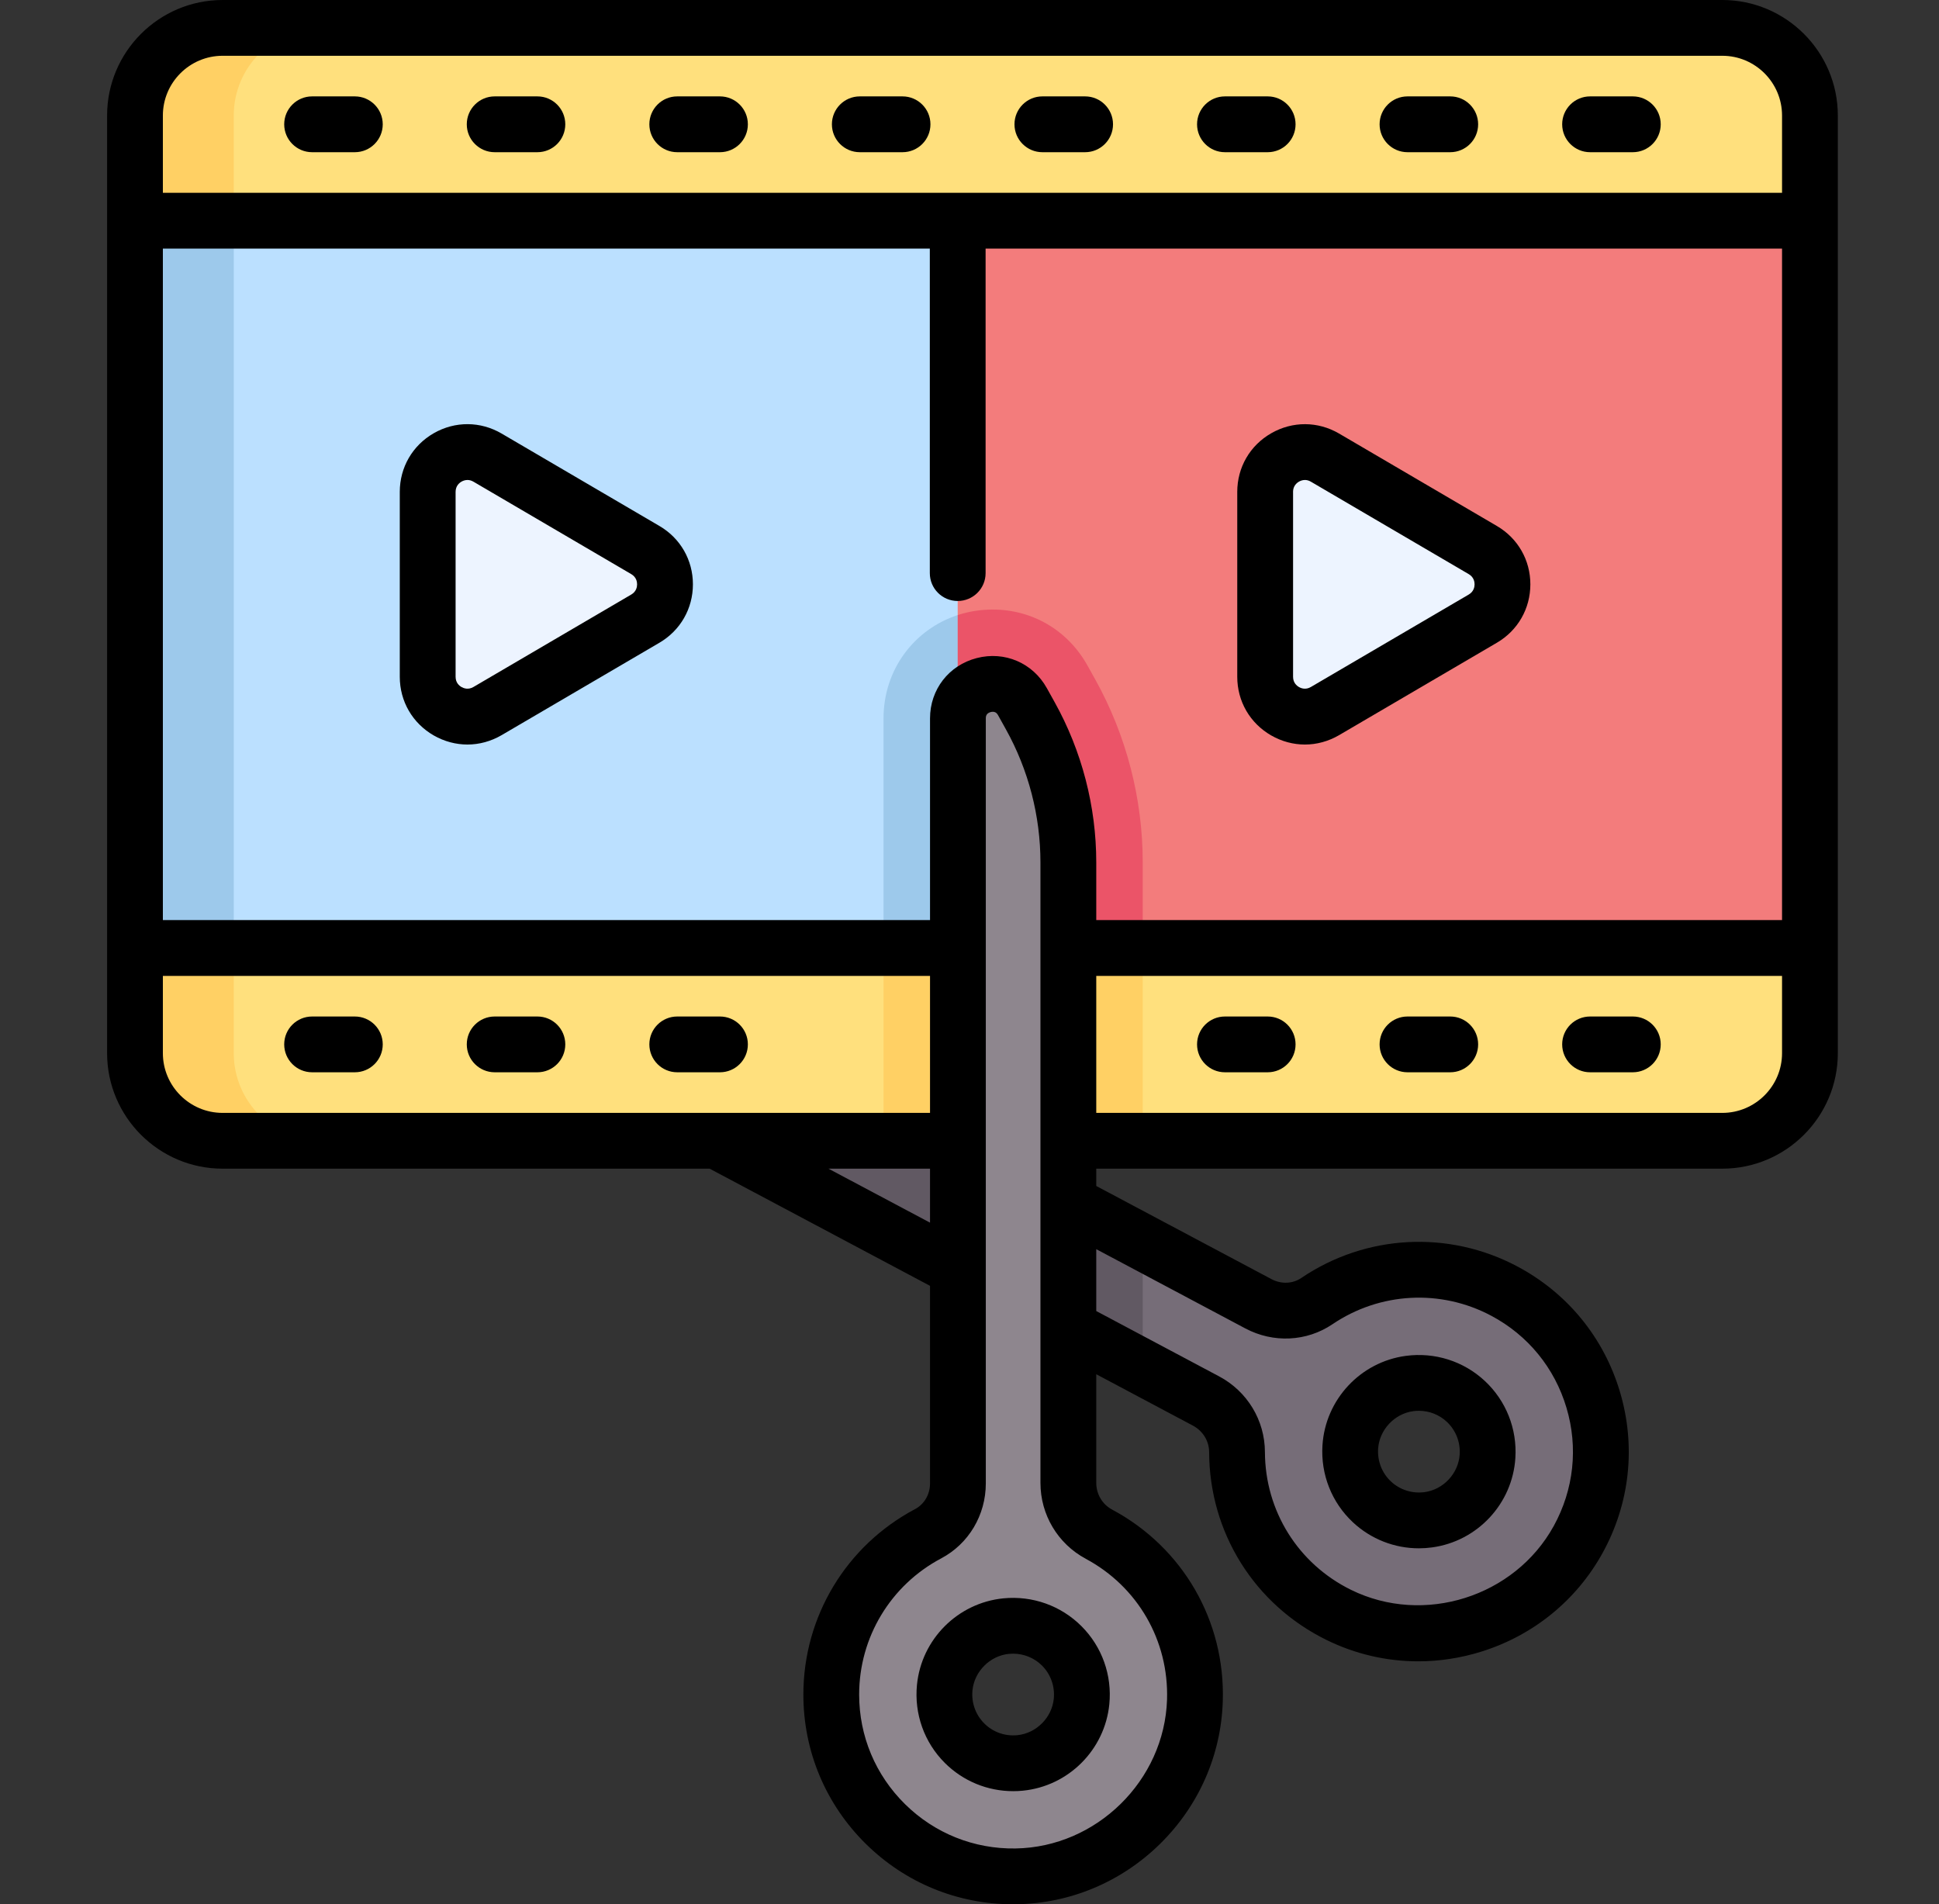 <svg xmlns="http://www.w3.org/2000/svg" width="56" height="55" viewBox="0 0 56 55" fill="none"><rect x="0" y="0" width="56" height="55" fill="#333333" stroke="none"/><path d="M43.445 37.289C41.667 36.344 39.591 36.524 38.032 37.579C37.531 37.918 36.879 37.941 36.344 37.657L16.835 27.283C15.93 26.802 14.976 27.84 15.533 28.701L15.803 29.119C16.597 30.346 17.692 31.351 18.983 32.037L34.833 40.465C35.379 40.755 35.725 41.32 35.727 41.938C35.732 43.865 36.8 45.725 38.665 46.642C41.166 47.872 44.234 46.904 45.579 44.463C46.996 41.89 46.03 38.664 43.445 37.289ZM42.961 42.061C42.901 42.993 42.176 43.77 41.251 43.895C40 44.063 38.917 43.053 38.998 41.794C39.057 40.862 39.782 40.084 40.708 39.959C41.959 39.791 43.041 40.801 42.961 42.061Z" fill="#766D78"></path><path d="M16.835 27.283C15.93 26.802 14.976 27.84 15.533 28.701L15.803 29.119C16.597 30.346 17.692 31.351 18.983 32.037L33.003 39.492V35.88L16.835 27.283Z" fill="#615963"></path><path d="M27.659 6.374H3.899V27.38H27.659L28.672 17.605L27.659 6.374Z" fill="#BBE0FF"></path><path d="M25.517 20.749V27.38H27.659L28.672 23.123L27.659 17.765C26.402 18.176 25.517 19.34 25.517 20.749Z" fill="#9DC9EB"></path><path d="M27.659 6.374H52.272V27.38H27.659L28.906 22.492L27.659 17.765V6.374Z" fill="#F37C7C"></path><path d="M31.633 19.627L31.406 19.22C30.843 18.209 29.82 17.605 28.671 17.605C28.316 17.605 27.976 17.661 27.659 17.765V27.38H33.003V24.909C33.003 23.065 32.529 21.238 31.633 19.627Z" fill="#EB5468"></path><path d="M52.272 6.374V3.337C52.272 1.939 51.139 0.806 49.741 0.806H6.43C5.032 0.806 3.899 1.939 3.899 3.337V6.374H52.272Z" fill="#FFE07D"></path><path d="M3.899 27.38V30.418C3.899 31.815 5.032 32.949 6.43 32.949H49.741C51.139 32.949 52.272 31.815 52.272 30.418V27.38H3.899Z" fill="#FFE07D"></path><path d="M27.659 27.38H25.517V32.949H33.003V27.38H27.659Z" fill="#FFD064"></path><path d="M3.899 6.374H6.751V27.38H3.899V6.374Z" fill="#9DC9EB"></path><path d="M9.282 0.806H6.43C5.032 0.806 3.899 1.939 3.899 3.337V6.374H6.751V3.337C6.751 1.939 7.884 0.806 9.282 0.806Z" fill="#FFD064"></path><path d="M6.751 30.418V27.38H3.899V30.418C3.899 31.815 5.032 32.949 6.43 32.949H9.282C7.884 32.949 6.751 31.815 6.751 30.418Z" fill="#FFD064"></path><path d="M31.736 44.309C31.191 44.018 30.855 43.446 30.855 42.829V24.909C30.855 23.426 30.477 21.968 29.755 20.672L29.529 20.265C29.03 19.369 27.665 19.723 27.665 20.749V42.845C27.665 43.45 27.34 44.015 26.805 44.298C25.141 45.18 24.008 46.928 24.008 48.942C24.008 51.869 26.403 54.237 29.34 54.194C32.127 54.152 34.422 51.898 34.51 49.112C34.575 47.035 33.435 45.219 31.736 44.309ZM29.463 50.918C28.207 51.042 27.16 49.995 27.284 48.739C27.376 47.81 28.128 47.058 29.057 46.966C30.313 46.842 31.36 47.888 31.236 49.145C31.144 50.074 30.392 50.826 29.463 50.918Z" fill="#8E868E"></path><path d="M14.08 20.537L18.638 17.867C19.395 17.424 19.395 16.33 18.638 15.887L14.08 13.217C13.315 12.769 12.352 13.32 12.352 14.207V19.547C12.352 20.434 13.315 20.986 14.08 20.537Z" fill="#EDF4FF"></path><path d="M38.267 20.537L42.825 17.867C43.582 17.424 43.582 16.33 42.825 15.887L38.267 13.217C37.502 12.769 36.539 13.32 36.539 14.207V19.547C36.539 20.434 37.501 20.986 38.267 20.537Z" fill="#EDF4FF"></path><path d="M39.075 43.969C39.597 44.455 40.275 44.719 40.979 44.719C41.105 44.719 41.231 44.71 41.358 44.693C42.668 44.517 43.681 43.432 43.765 42.112C43.819 41.27 43.497 40.458 42.883 39.885C42.269 39.313 41.437 39.049 40.6 39.161C39.29 39.337 38.278 40.423 38.194 41.742C38.14 42.584 38.461 43.396 39.075 43.969ZM39.801 41.845C39.836 41.298 40.272 40.831 40.815 40.758C40.869 40.751 40.923 40.747 40.977 40.747C41.277 40.747 41.564 40.858 41.784 41.064C42.044 41.306 42.18 41.651 42.157 42.009V42.009C42.122 42.556 41.686 43.023 41.143 43.096C40.788 43.143 40.434 43.033 40.174 42.79C39.914 42.548 39.779 42.203 39.801 41.845Z" fill="black"></path><path d="M53.078 27.378V6.377C53.078 6.376 53.078 6.375 53.078 6.375C53.078 6.374 53.078 6.373 53.078 6.372V3.337C53.078 1.497 51.581 0 49.741 0H6.43C4.59 0 3.093 1.497 3.093 3.337V30.418C3.093 32.258 4.59 33.754 6.43 33.754H20.495L26.86 37.138V42.845C26.86 43.161 26.694 43.446 26.427 43.587C24.438 44.641 23.202 46.693 23.202 48.942C23.202 50.577 23.844 52.11 25.009 53.258C26.151 54.383 27.657 55 29.259 55C29.29 55 29.321 55 29.352 54.999C30.908 54.976 32.382 54.357 33.502 53.257C34.622 52.156 35.266 50.693 35.315 49.137C35.389 46.817 34.163 44.694 32.116 43.599C31.835 43.448 31.661 43.153 31.661 42.829V39.691L34.455 41.177C34.741 41.329 34.92 41.622 34.921 41.941C34.928 44.262 36.226 46.34 38.309 47.365C39.143 47.775 40.047 47.983 40.959 47.983C41.575 47.983 42.194 47.888 42.798 47.698C44.295 47.226 45.533 46.215 46.285 44.852C47.074 43.419 47.252 41.767 46.786 40.2C46.319 38.632 45.267 37.346 43.823 36.578C41.837 35.522 39.445 35.65 37.581 36.912C37.331 37.081 37.002 37.093 36.723 36.945L31.661 34.254V33.754H49.741C51.581 33.754 53.078 32.257 53.078 30.418V27.382C53.078 27.381 53.078 27.38 53.078 27.38C53.078 27.379 53.078 27.378 53.078 27.378ZM30.459 20.28L30.233 19.874C29.828 19.146 29.014 18.798 28.208 19.007C27.401 19.216 26.86 19.916 26.86 20.749V26.574H4.704V7.18H26.854V16.553C26.854 16.998 27.214 17.358 27.659 17.358C28.104 17.358 28.465 16.998 28.465 16.553V7.18H51.467V26.574H31.661V24.909C31.661 23.293 31.245 21.692 30.459 20.28ZM6.43 1.611H49.741C50.692 1.611 51.467 2.385 51.467 3.337V5.569H4.704V3.337C4.704 2.385 5.478 1.611 6.43 1.611ZM4.704 30.418V28.186H26.86V32.143H6.43C5.478 32.143 4.704 31.369 4.704 30.418ZM23.927 33.754H26.86V35.313L23.927 33.754ZM33.705 49.087C33.631 51.424 31.668 53.353 29.328 53.388C28.132 53.407 26.994 52.952 26.14 52.11C25.284 51.267 24.813 50.142 24.813 48.942C24.813 47.291 25.721 45.784 27.182 45.01C27.977 44.589 28.471 43.759 28.471 42.845V20.749C28.471 20.709 28.471 20.603 28.612 20.566C28.635 20.56 28.655 20.558 28.674 20.558C28.77 20.558 28.808 20.628 28.825 20.657L29.051 21.064C29.704 22.237 30.049 23.566 30.049 24.909V42.829C30.049 43.748 30.55 44.588 31.355 45.019C31.355 45.019 31.355 45.02 31.355 45.02C32.858 45.824 33.758 47.383 33.705 49.087ZM35.966 38.368C36.774 38.797 37.738 38.751 38.484 38.246C39.853 37.32 41.609 37.226 43.067 38.001C44.127 38.564 44.899 39.508 45.241 40.659C45.584 41.809 45.453 43.022 44.873 44.075C43.744 46.124 41.118 46.951 39.02 45.919C37.491 45.167 36.537 43.641 36.532 41.936C36.529 41.022 36.023 40.186 35.211 39.754L31.661 37.866V36.079L35.966 38.368ZM49.741 32.143H31.661V28.186H51.467V30.418C51.467 31.369 50.693 32.143 49.741 32.143Z" fill="black"></path><path d="M28.978 46.164C27.662 46.295 26.613 47.344 26.483 48.66C26.4 49.5 26.692 50.322 27.286 50.916C27.814 51.443 28.521 51.733 29.261 51.733C29.355 51.733 29.448 51.729 29.542 51.719C30.858 51.589 31.907 50.539 32.038 49.224C32.121 48.384 31.828 47.562 31.234 46.968C30.64 46.374 29.818 46.082 28.978 46.164ZM30.434 49.065C30.38 49.61 29.928 50.062 29.383 50.116C29.026 50.152 28.677 50.028 28.426 49.776C28.174 49.525 28.051 49.176 28.086 48.819C28.14 48.274 28.592 47.822 29.137 47.768C29.177 47.764 29.217 47.762 29.257 47.762C29.572 47.762 29.872 47.884 30.095 48.107C30.346 48.358 30.47 48.708 30.434 49.065Z" fill="black"></path><path d="M9.014 4.396H10.248C10.693 4.396 11.054 4.035 11.054 3.59C11.054 3.145 10.693 2.784 10.248 2.784H9.014C8.569 2.784 8.208 3.145 8.208 3.59C8.208 4.035 8.569 4.396 9.014 4.396Z" fill="black"></path><path d="M14.287 4.396H15.521C15.966 4.396 16.326 4.035 16.326 3.59C16.326 3.145 15.966 2.784 15.521 2.784H14.287C13.842 2.784 13.481 3.145 13.481 3.59C13.481 4.035 13.842 4.396 14.287 4.396Z" fill="black"></path><path d="M19.559 4.396H20.793C21.238 4.396 21.599 4.035 21.599 3.59C21.599 3.145 21.238 2.784 20.793 2.784H19.559C19.114 2.784 18.754 3.145 18.754 3.59C18.754 4.035 19.114 4.396 19.559 4.396Z" fill="black"></path><path d="M24.832 4.396H26.066C26.511 4.396 26.872 4.035 26.872 3.59C26.872 3.145 26.511 2.784 26.066 2.784H24.832C24.387 2.784 24.026 3.145 24.026 3.59C24.026 4.035 24.387 4.396 24.832 4.396Z" fill="black"></path><path d="M30.105 4.396H31.339C31.784 4.396 32.145 4.035 32.145 3.59C32.145 3.145 31.784 2.784 31.339 2.784H30.105C29.66 2.784 29.299 3.145 29.299 3.59C29.299 4.035 29.66 4.396 30.105 4.396Z" fill="black"></path><path d="M35.377 4.396H36.612C37.057 4.396 37.417 4.035 37.417 3.59C37.417 3.145 37.057 2.784 36.612 2.784H35.377C34.932 2.784 34.572 3.145 34.572 3.59C34.572 4.035 34.932 4.396 35.377 4.396Z" fill="black"></path><path d="M40.65 4.396H41.884C42.329 4.396 42.69 4.035 42.69 3.59C42.69 3.145 42.329 2.784 41.884 2.784H40.65C40.205 2.784 39.844 3.145 39.844 3.59C39.844 4.035 40.205 4.396 40.65 4.396Z" fill="black"></path><path d="M45.923 4.396H47.157C47.602 4.396 47.963 4.035 47.963 3.59C47.963 3.145 47.602 2.784 47.157 2.784H45.923C45.478 2.784 45.117 3.145 45.117 3.59C45.117 4.035 45.478 4.396 45.923 4.396Z" fill="black"></path><path d="M10.248 29.359H9.014C8.569 29.359 8.208 29.719 8.208 30.164C8.208 30.609 8.569 30.97 9.014 30.97H10.248C10.693 30.97 11.054 30.609 11.054 30.164C11.054 29.719 10.693 29.359 10.248 29.359Z" fill="black"></path><path d="M15.521 29.359H14.287C13.842 29.359 13.481 29.719 13.481 30.164C13.481 30.609 13.842 30.97 14.287 30.97H15.521C15.966 30.97 16.326 30.609 16.326 30.164C16.326 29.719 15.966 29.359 15.521 29.359Z" fill="black"></path><path d="M20.793 29.359H19.559C19.114 29.359 18.754 29.719 18.754 30.164C18.754 30.609 19.114 30.97 19.559 30.97H20.793C21.238 30.97 21.599 30.609 21.599 30.164C21.599 29.719 21.238 29.359 20.793 29.359Z" fill="black"></path><path d="M41.884 29.359H40.65C40.205 29.359 39.844 29.719 39.844 30.164C39.844 30.609 40.205 30.97 40.65 30.97H41.884C42.329 30.97 42.69 30.609 42.69 30.164C42.69 29.719 42.329 29.359 41.884 29.359Z" fill="black"></path><path d="M47.157 29.359H45.923C45.478 29.359 45.117 29.719 45.117 30.164C45.117 30.609 45.478 30.97 45.923 30.97H47.157C47.602 30.97 47.963 30.609 47.963 30.164C47.963 29.719 47.602 29.359 47.157 29.359Z" fill="black"></path><path d="M36.612 29.359H35.377C34.932 29.359 34.572 29.719 34.572 30.164C34.572 30.609 34.932 30.97 35.377 30.97H36.612C37.057 30.97 37.417 30.609 37.417 30.164C37.417 29.719 37.057 29.359 36.612 29.359Z" fill="black"></path><path d="M19.046 15.192L14.487 12.522C13.876 12.164 13.143 12.16 12.528 12.512C11.914 12.865 11.546 13.498 11.546 14.207V19.547C11.546 20.256 11.914 20.889 12.528 21.242C12.833 21.416 13.167 21.504 13.5 21.504C13.839 21.504 14.178 21.413 14.487 21.233L19.046 18.563C19.651 18.208 20.012 17.578 20.012 16.877C20.012 16.176 19.651 15.546 19.046 15.192ZM18.231 17.172L13.673 19.842C13.524 19.929 13.394 19.88 13.33 19.844C13.265 19.807 13.158 19.72 13.158 19.547V14.207C13.158 14.035 13.265 13.947 13.33 13.91C13.367 13.889 13.428 13.863 13.501 13.863C13.553 13.863 13.611 13.876 13.673 13.912L18.231 16.582C18.378 16.668 18.4 16.804 18.4 16.877C18.4 16.95 18.378 17.086 18.231 17.172Z" fill="black"></path><path d="M36.715 21.242C37.02 21.416 37.353 21.504 37.687 21.504C38.026 21.504 38.365 21.413 38.674 21.233L43.232 18.563C43.837 18.209 44.198 17.578 44.198 16.877C44.198 16.176 43.837 15.546 43.232 15.192L38.674 12.522C38.062 12.164 37.33 12.161 36.715 12.513C36.1 12.865 35.733 13.499 35.733 14.207V19.547C35.733 20.256 36.1 20.889 36.715 21.242ZM37.344 14.207C37.344 14.035 37.452 13.947 37.517 13.91C37.554 13.889 37.614 13.863 37.688 13.863C37.739 13.863 37.798 13.876 37.859 13.912L42.418 16.582C42.565 16.668 42.587 16.804 42.587 16.877C42.587 16.95 42.565 17.086 42.418 17.172L37.859 19.842C37.859 19.842 37.859 19.842 37.859 19.842C37.711 19.929 37.581 19.881 37.517 19.844C37.452 19.807 37.345 19.72 37.345 19.547V14.207H37.344Z" fill="black"></path></svg>